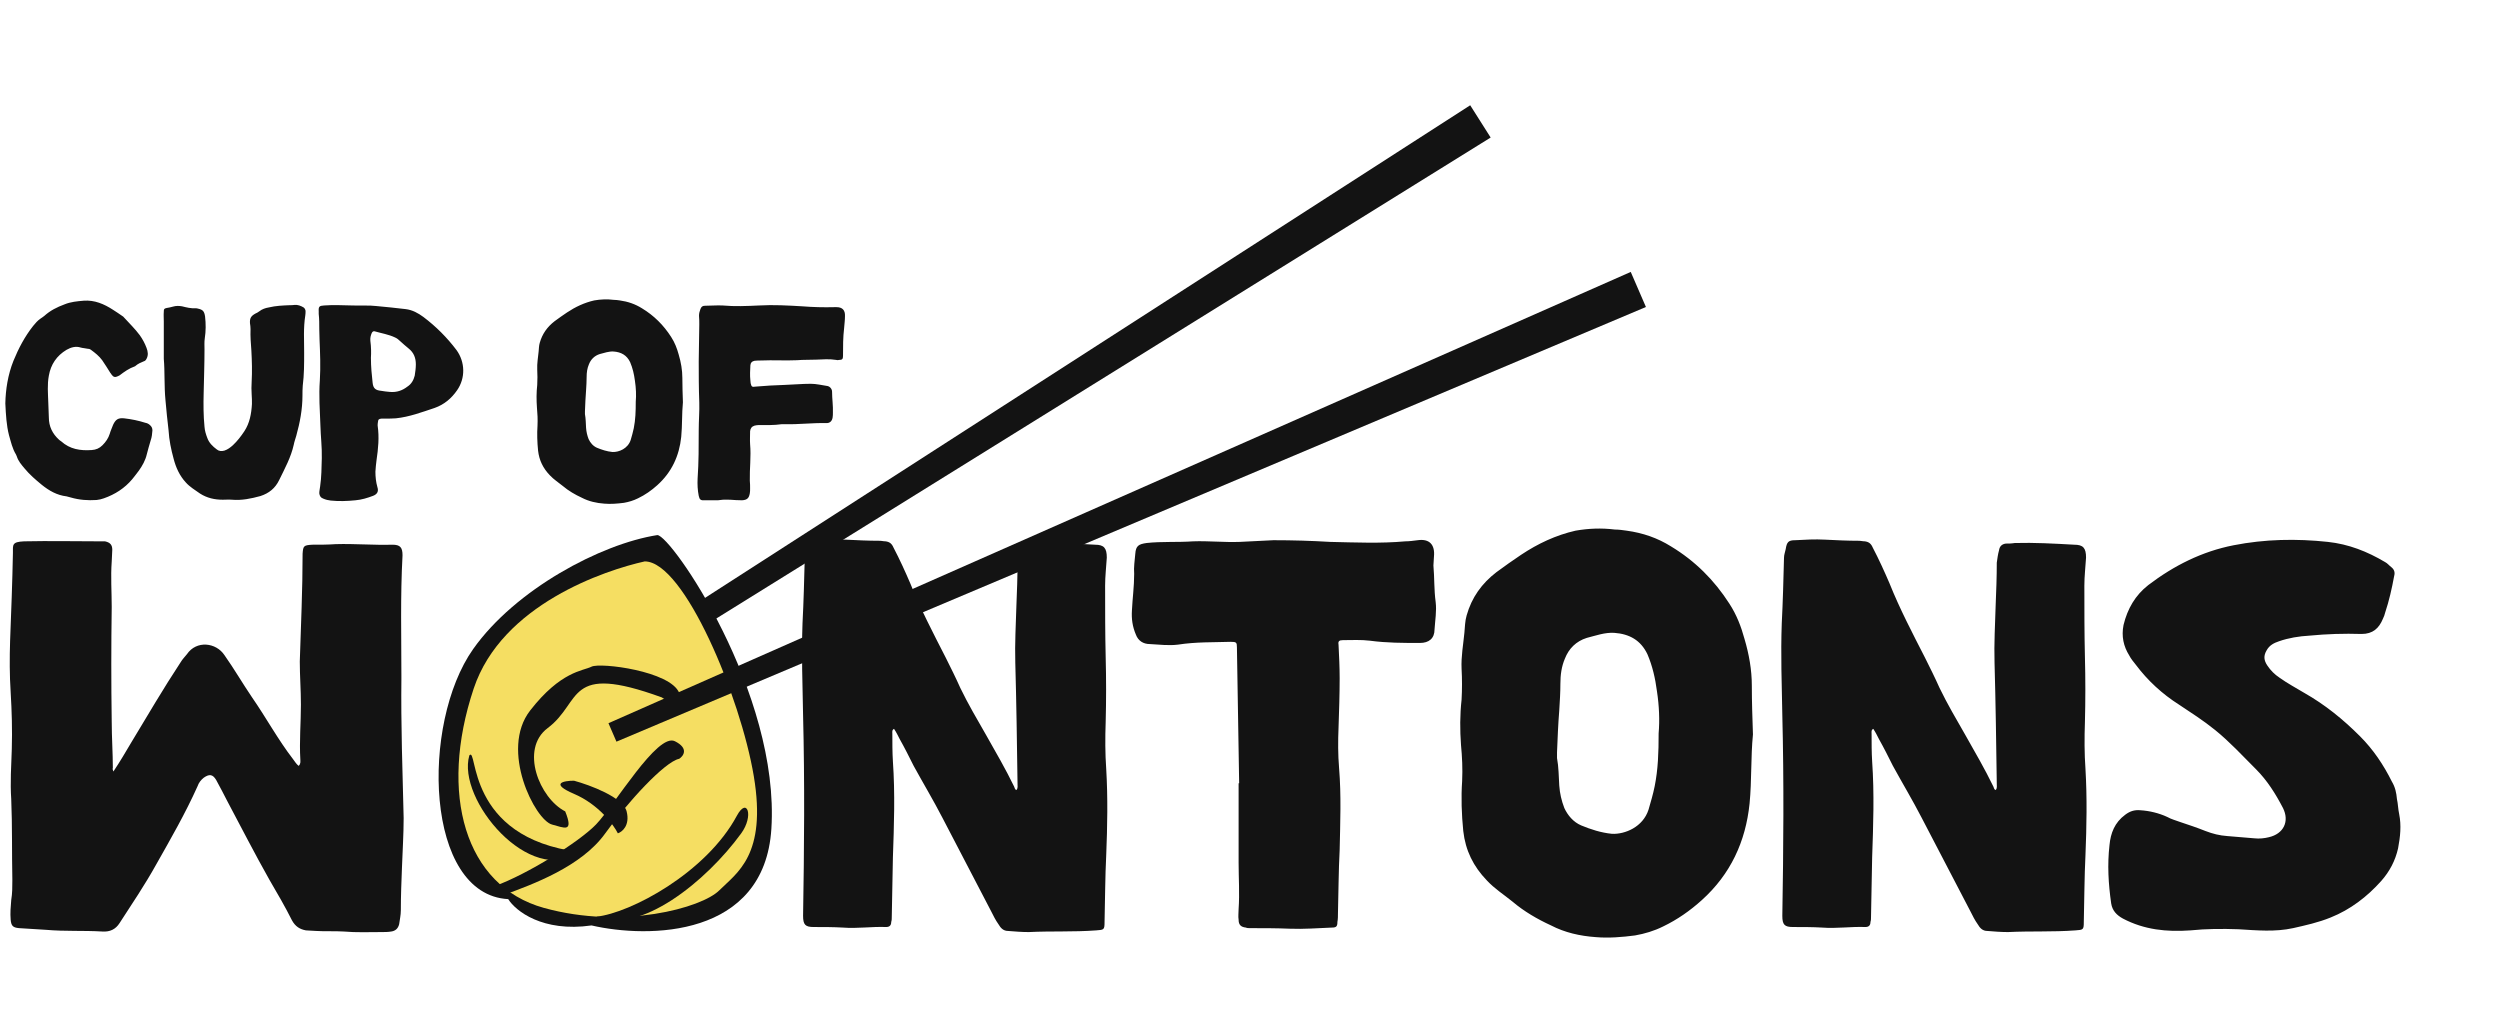 <svg width="285" height="115" viewBox="0 0 285 115" fill="none" xmlns="http://www.w3.org/2000/svg">
<path d="M167.603 12L169.935 15.679L61.718 82.895L60.491 80.958L167.603 12Z" fill="#131313"/>
<path d="M12.864 87.568C12.8 87.632 12.864 87.76 12.928 87.952C13.696 86.8 14.336 85.712 14.976 84.624C16.832 81.552 18.624 78.48 20.608 75.472C20.8 75.152 21.056 74.896 21.312 74.576C22.4 72.976 24.64 73.232 25.6 74.704C26.688 76.24 27.648 77.904 28.736 79.504C30.336 81.808 31.68 84.304 33.408 86.544C33.6 86.8 33.792 87.12 34.048 87.312C34.304 87.056 34.24 86.8 34.24 86.608C34.112 84.496 34.304 82.384 34.304 80.336C34.304 78.672 34.176 77.072 34.176 75.408C34.304 71.312 34.496 67.216 34.496 63.12C34.56 62.224 34.624 62.16 35.584 62.096C36.48 62.096 37.376 62.096 38.272 62.032C40.448 61.968 42.624 62.16 44.736 62.096C45.632 62.096 45.888 62.416 45.888 63.312C45.632 67.984 45.76 72.656 45.76 77.264C45.696 82.64 45.888 87.952 46.016 93.264C46.016 95.12 45.888 97.04 45.824 98.896C45.76 100.496 45.696 102.16 45.696 103.76C45.696 104.336 45.568 104.848 45.504 105.36C45.376 105.872 45.056 106.128 44.608 106.192C44.224 106.256 43.84 106.256 43.52 106.256C42.048 106.256 40.64 106.32 39.168 106.192C38.144 106.128 37.056 106.192 36.032 106.128C35.648 106.128 35.264 106.064 34.88 106.064C34.176 105.936 33.664 105.616 33.28 104.912C32.512 103.376 31.616 101.84 30.72 100.304C29.056 97.36 27.52 94.352 25.92 91.344C25.536 90.576 25.088 89.744 24.64 88.912C24.256 88.272 23.872 88.208 23.232 88.656C22.912 88.912 22.656 89.232 22.528 89.616C21.12 92.752 19.456 95.632 17.792 98.576C16.512 100.88 15.04 103.056 13.632 105.232C13.184 105.936 12.544 106.256 11.648 106.192C9.536 106.064 7.424 106.192 5.248 106C4.224 105.936 3.2 105.872 2.176 105.808C1.472 105.744 1.28 105.552 1.216 104.848C1.152 104.08 1.216 103.376 1.28 102.608C1.408 101.84 1.408 101.072 1.408 100.304C1.344 97.232 1.408 94.16 1.28 91.088C1.152 89.232 1.28 87.312 1.344 85.392C1.408 83.216 1.344 81.04 1.216 78.928C1.088 76.944 1.088 75.024 1.152 73.04C1.28 69.712 1.408 66.384 1.472 63.056C1.472 62.096 1.344 61.776 2.752 61.712C5.632 61.648 8.512 61.712 11.328 61.712C11.52 61.712 11.776 61.712 11.968 61.712C12.544 61.84 12.8 62.096 12.8 62.672C12.8 63.12 12.736 63.568 12.736 64.016C12.608 65.744 12.736 67.472 12.736 69.2C12.672 73.552 12.672 77.904 12.736 82.256C12.736 84.048 12.864 85.84 12.864 87.568ZM115.615 89.68C115.679 89.808 115.679 90 115.871 90.064C116.063 89.872 115.999 89.552 115.999 89.36C115.935 84.752 115.871 80.144 115.743 75.536C115.679 73.36 115.807 71.184 115.871 69.008C115.935 67.408 115.999 65.808 115.999 64.144C116.063 63.696 116.127 63.184 116.255 62.736C116.319 62.288 116.575 62.032 117.023 61.968C117.343 61.968 117.663 61.968 118.047 61.904C120.287 61.84 122.527 61.968 124.831 62.096C125.855 62.096 126.175 62.48 126.175 63.568C126.111 64.656 125.983 65.68 125.983 66.768C125.983 69.52 125.983 72.208 126.047 74.896C126.111 77.392 126.111 79.824 126.047 82.32C125.983 84.112 125.983 85.904 126.111 87.696C126.303 90.96 126.239 94.224 126.111 97.424C125.983 99.984 125.983 102.544 125.919 105.104C125.919 106 125.855 106 124.959 106.064C122.399 106.256 119.839 106.128 117.279 106.256C116.511 106.256 115.679 106.192 114.911 106.128C114.399 106.128 114.079 105.808 113.823 105.36C113.503 104.912 113.247 104.4 112.991 103.888C111.135 100.304 109.279 96.784 107.423 93.2C106.399 91.216 105.247 89.296 104.159 87.312C103.647 86.288 103.135 85.264 102.559 84.24C102.367 83.856 102.175 83.472 101.919 83.088C101.663 83.216 101.727 83.472 101.727 83.664C101.727 84.688 101.727 85.776 101.791 86.8C102.047 90.448 101.919 94.096 101.791 97.744C101.727 99.984 101.727 102.224 101.663 104.464C101.663 104.72 101.663 104.912 101.599 105.104C101.599 105.488 101.407 105.68 101.023 105.68C99.359 105.616 97.759 105.872 96.095 105.744C95.007 105.68 93.855 105.68 92.767 105.68C91.807 105.68 91.551 105.424 91.551 104.4C91.679 96.784 91.743 89.168 91.551 81.552C91.487 78.096 91.359 74.576 91.487 71.056C91.615 68.56 91.679 66.064 91.743 63.568C91.743 63.248 91.871 62.928 91.935 62.608C92.063 61.776 92.255 61.584 93.023 61.584C94.175 61.52 95.263 61.456 96.415 61.52C97.695 61.584 98.975 61.648 100.255 61.648C100.511 61.648 100.703 61.712 100.959 61.712C101.407 61.776 101.663 61.968 101.855 62.416C102.559 63.76 103.199 65.168 103.775 66.512C104.927 69.392 106.399 72.208 107.807 74.96C108.383 76.112 108.959 77.264 109.471 78.416C110.367 80.272 111.391 82 112.415 83.792C113.503 85.712 114.655 87.696 115.615 89.68ZM141.201 89.296H141.264C141.201 84.112 141.073 78.992 141.009 73.808C141.009 73.232 140.944 73.168 140.304 73.168C138.32 73.232 136.337 73.168 134.288 73.488C133.264 73.616 132.176 73.488 131.088 73.424C130.32 73.424 129.744 73.04 129.488 72.336C129.104 71.44 128.976 70.544 129.04 69.584C129.104 68.24 129.296 66.832 129.296 65.424C129.232 64.656 129.36 63.888 129.424 63.12C129.488 62.224 129.808 62.032 130.704 61.904C132.432 61.712 134.224 61.84 136.016 61.712C137.745 61.648 139.536 61.84 141.328 61.776C142.609 61.712 143.889 61.648 145.169 61.584C147.344 61.584 149.521 61.648 151.632 61.776C154.513 61.84 157.392 61.968 160.208 61.712C160.657 61.712 161.104 61.648 161.617 61.584C162.961 61.392 163.601 62.096 163.472 63.44C163.472 63.76 163.409 64.144 163.409 64.464C163.537 65.872 163.472 67.216 163.665 68.624C163.792 69.648 163.601 70.736 163.537 71.76C163.537 72.784 162.896 73.296 161.873 73.296C159.952 73.296 158.097 73.296 156.177 73.04C155.153 72.912 154.128 72.976 153.104 72.976C152.656 72.976 152.528 73.104 152.593 73.488C152.656 74.768 152.721 76.048 152.721 77.328C152.721 79.184 152.656 81.04 152.593 82.96C152.528 84.496 152.528 86.032 152.656 87.568C152.913 90.704 152.785 93.776 152.721 96.912C152.593 99.28 152.593 101.712 152.528 104.08C152.528 104.4 152.528 104.784 152.465 105.104C152.465 105.616 152.337 105.744 151.825 105.744C150.225 105.808 148.625 105.936 147.024 105.872C145.489 105.808 144.017 105.808 142.481 105.808C142.352 105.808 142.161 105.808 142.033 105.744C141.457 105.68 141.201 105.424 141.201 104.848C141.137 104.464 141.201 104.08 141.201 103.632C141.328 101.84 141.201 100.112 141.201 98.32C141.201 95.312 141.201 92.304 141.201 89.296ZM199.708 78.16C199.708 80.016 199.772 81.808 199.836 83.728C199.58 86.288 199.708 88.976 199.452 91.6C199.004 95.952 197.276 99.664 194.012 102.608C192.668 103.824 191.196 104.848 189.596 105.616C188.572 106.128 187.484 106.448 186.396 106.64C184.924 106.832 183.388 106.96 181.916 106.832C180.124 106.704 178.396 106.32 176.796 105.488C175.26 104.784 173.724 103.888 172.444 102.8C171.42 101.968 170.396 101.328 169.5 100.368C167.964 98.768 167.068 96.976 166.812 94.736C166.62 92.816 166.556 90.896 166.684 89.04C166.748 87.632 166.684 86.288 166.556 84.944C166.428 83.216 166.428 81.488 166.62 79.76C166.684 78.608 166.684 77.392 166.62 76.24C166.556 74.832 166.812 73.488 166.94 72.144C167.004 71.504 167.004 70.8 167.196 70.16C167.772 68.112 168.924 66.512 170.588 65.232C171.548 64.528 172.444 63.888 173.404 63.248C175.324 61.968 177.372 61.008 179.612 60.496C181.084 60.24 182.556 60.176 184.092 60.368C184.54 60.368 184.988 60.432 185.436 60.496C187.292 60.752 188.956 61.328 190.492 62.288C193.244 63.952 195.42 66.128 197.148 68.816C197.98 70.096 198.492 71.44 198.876 72.848C199.388 74.576 199.708 76.368 199.708 78.16ZM188.636 89.616C189.02 87.696 189.084 85.776 189.084 83.6C189.212 82.128 189.148 80.464 188.892 78.8C188.7 77.328 188.38 75.92 187.804 74.576C187.036 72.976 185.756 72.272 184.028 72.144C182.94 72.08 181.916 72.464 180.892 72.72C179.676 73.104 178.844 73.936 178.396 75.088C178.012 75.984 177.884 76.944 177.884 77.968C177.884 78.928 177.82 79.952 177.756 80.976C177.628 82.576 177.564 84.176 177.5 85.776C177.5 86.032 177.5 86.224 177.5 86.416C177.692 87.44 177.692 88.528 177.756 89.552C177.82 90.448 178.012 91.28 178.332 92.112C178.716 92.944 179.356 93.712 180.252 94.096C181.34 94.544 182.492 94.928 183.772 95.056C185.244 95.12 187.292 94.288 187.932 92.304C188.188 91.408 188.444 90.576 188.636 89.616ZM227.249 89.68C227.313 89.808 227.313 90 227.505 90.064C227.697 89.872 227.633 89.552 227.633 89.36C227.569 84.752 227.505 80.144 227.377 75.536C227.313 73.36 227.441 71.184 227.505 69.008C227.569 67.408 227.633 65.808 227.633 64.144C227.697 63.696 227.761 63.184 227.889 62.736C227.953 62.288 228.209 62.032 228.657 61.968C228.977 61.968 229.297 61.968 229.681 61.904C231.921 61.84 234.161 61.968 236.465 62.096C237.489 62.096 237.809 62.48 237.809 63.568C237.745 64.656 237.617 65.68 237.617 66.768C237.617 69.52 237.617 72.208 237.681 74.896C237.745 77.392 237.745 79.824 237.681 82.32C237.617 84.112 237.617 85.904 237.745 87.696C237.937 90.96 237.873 94.224 237.745 97.424C237.617 99.984 237.617 102.544 237.553 105.104C237.553 106 237.489 106 236.593 106.064C234.033 106.256 231.473 106.128 228.913 106.256C228.145 106.256 227.313 106.192 226.545 106.128C226.033 106.128 225.713 105.808 225.457 105.36C225.137 104.912 224.881 104.4 224.625 103.888C222.769 100.304 220.913 96.784 219.057 93.2C218.033 91.216 216.881 89.296 215.793 87.312C215.281 86.288 214.769 85.264 214.193 84.24C214.001 83.856 213.809 83.472 213.553 83.088C213.297 83.216 213.361 83.472 213.361 83.664C213.361 84.688 213.361 85.776 213.425 86.8C213.681 90.448 213.553 94.096 213.425 97.744C213.361 99.984 213.361 102.224 213.297 104.464C213.297 104.72 213.297 104.912 213.233 105.104C213.233 105.488 213.041 105.68 212.657 105.68C210.993 105.616 209.393 105.872 207.729 105.744C206.641 105.68 205.489 105.68 204.401 105.68C203.441 105.68 203.185 105.424 203.185 104.4C203.313 96.784 203.377 89.168 203.185 81.552C203.121 78.096 202.993 74.576 203.121 71.056C203.249 68.56 203.313 66.064 203.377 63.568C203.377 63.248 203.505 62.928 203.569 62.608C203.697 61.776 203.889 61.584 204.657 61.584C205.809 61.52 206.897 61.456 208.049 61.52C209.329 61.584 210.609 61.648 211.889 61.648C212.145 61.648 212.337 61.712 212.593 61.712C213.041 61.776 213.297 61.968 213.489 62.416C214.193 63.76 214.833 65.168 215.409 66.512C216.561 69.392 218.033 72.208 219.441 74.96C220.017 76.112 220.593 77.264 221.105 78.416C222.001 80.272 223.025 82 224.049 83.792C225.137 85.712 226.289 87.696 227.249 89.68ZM261.411 105.808C259.363 106.256 257.315 106.064 255.203 105.936C253.347 105.872 251.555 105.872 249.699 106.064C247.011 106.256 244.451 106 242.019 104.72C241.315 104.336 240.803 103.824 240.675 102.992C240.355 100.752 240.227 98.576 240.483 96.336C240.611 94.992 241.059 93.776 242.275 92.88C242.787 92.496 243.299 92.304 244.003 92.368C245.027 92.432 246.115 92.688 247.075 93.136C247.523 93.392 248.035 93.52 248.547 93.712C249.507 94.032 250.467 94.352 251.427 94.736C252.259 95.056 253.027 95.248 253.923 95.312C254.947 95.376 255.971 95.504 256.995 95.568C257.571 95.632 258.147 95.568 258.659 95.44C260.323 95.056 261.027 93.648 260.259 92.112C259.427 90.512 258.467 88.976 257.187 87.696C255.651 86.16 254.179 84.56 252.515 83.216C251.171 82.128 249.763 81.232 248.419 80.336C246.499 79.12 244.835 77.584 243.491 75.792C243.235 75.472 242.915 75.088 242.723 74.704C242.083 73.68 241.827 72.528 242.083 71.248C242.531 69.392 243.427 67.856 244.899 66.704C247.843 64.464 251.043 62.864 254.627 62.16C258.211 61.456 261.795 61.392 265.379 61.776C267.747 62.032 269.859 62.864 271.907 64.08C272.163 64.208 272.355 64.464 272.611 64.656C272.931 64.912 273.059 65.232 272.931 65.68C272.675 67.088 272.355 68.496 271.907 69.84C271.843 70.096 271.779 70.288 271.651 70.544C271.203 71.632 270.499 72.272 269.219 72.272C267.235 72.208 265.251 72.272 263.267 72.464C262.115 72.528 260.899 72.72 259.811 73.104C259.235 73.296 258.723 73.552 258.403 74.128C258.019 74.768 258.083 75.28 258.467 75.856C258.851 76.432 259.299 76.88 259.875 77.264C260.771 77.904 261.731 78.416 262.691 78.992C265.059 80.336 267.107 82 269.027 83.92C270.563 85.456 271.715 87.184 272.675 89.104C273.059 89.744 273.187 90.384 273.251 91.088C273.379 91.664 273.379 92.24 273.507 92.816C273.763 94.096 273.635 95.376 273.379 96.72C273.059 98.128 272.419 99.344 271.459 100.432C269.859 102.224 267.939 103.696 265.699 104.592C264.291 105.168 262.819 105.488 261.411 105.808Z" fill="#131313"/>
<path d="M1.024 49.608C0.736 48.488 0.672 47.304 0.608 45.992C0.64 44.424 0.896 42.728 1.536 41.128C2.112 39.72 2.816 38.376 3.776 37.16C4.032 36.84 4.288 36.552 4.608 36.328C4.768 36.232 4.928 36.104 5.056 36.008C5.728 35.4 6.496 35.016 7.36 34.696C8.064 34.408 8.8 34.344 9.536 34.28C10.784 34.184 11.872 34.664 12.864 35.304C13.248 35.528 13.568 35.784 13.92 36.008C14.016 36.072 14.08 36.104 14.144 36.2C14.752 36.872 15.392 37.48 15.936 38.216C16.256 38.664 16.512 39.144 16.704 39.656C16.864 40.072 16.928 40.488 16.704 40.904C16.64 41.032 16.544 41.16 16.384 41.192C16.064 41.32 15.712 41.48 15.456 41.704C15.424 41.736 15.392 41.768 15.36 41.768C14.72 41.992 14.176 42.376 13.632 42.792C13.568 42.824 13.504 42.856 13.44 42.888C13.12 43.048 12.928 42.984 12.736 42.728C12.672 42.632 12.64 42.568 12.576 42.504C12.288 42.024 11.968 41.544 11.648 41.064C11.296 40.584 10.848 40.232 10.368 39.88C10.24 39.784 10.112 39.752 9.952 39.752C9.696 39.688 9.44 39.688 9.216 39.624C8.64 39.432 8.096 39.592 7.584 39.88C6.464 40.552 5.792 41.544 5.568 42.824C5.376 43.848 5.472 44.84 5.504 45.864C5.536 46.44 5.536 47.016 5.568 47.592C5.568 48.616 5.984 49.448 6.72 50.12C6.784 50.184 6.88 50.248 6.976 50.312C7.968 51.208 9.152 51.4 10.464 51.304C10.944 51.272 11.328 51.112 11.68 50.76C12.064 50.376 12.352 49.96 12.512 49.448C12.608 49.096 12.768 48.776 12.896 48.424C13.184 47.816 13.472 47.624 14.144 47.688C14.976 47.784 15.776 47.944 16.576 48.2C16.768 48.232 16.96 48.328 17.088 48.456C17.28 48.616 17.376 48.808 17.376 49.064C17.344 49.448 17.312 49.832 17.184 50.184C17.024 50.728 16.864 51.272 16.736 51.784C16.576 52.488 16.224 53.096 15.84 53.64C15.584 53.992 15.328 54.312 15.072 54.632C14.208 55.656 13.12 56.36 11.84 56.808C11.584 56.904 11.296 56.968 11.008 57C10.016 57.064 9.056 57 8.064 56.712C7.904 56.68 7.744 56.616 7.584 56.584C6.496 56.456 5.6 55.944 4.768 55.272C4.064 54.696 3.36 54.088 2.784 53.384C2.432 52.968 2.08 52.552 1.92 52.04C1.888 51.944 1.856 51.88 1.824 51.816C1.408 51.144 1.248 50.376 1.024 49.608ZM18.865 45.64C18.705 44.008 18.801 42.376 18.673 40.904C18.673 39.368 18.673 38.024 18.673 36.648C18.673 36.296 18.641 35.912 18.673 35.528C18.673 35.24 18.705 35.176 18.993 35.112C19.249 35.08 19.473 35.016 19.729 34.952C20.049 34.856 20.401 34.856 20.753 34.92C21.265 35.048 21.777 35.176 22.321 35.144C22.385 35.144 22.449 35.144 22.545 35.176C23.121 35.304 23.281 35.464 23.377 36.072C23.473 36.904 23.473 37.736 23.345 38.568C23.281 38.984 23.313 39.432 23.313 39.848C23.313 41.512 23.249 43.176 23.217 44.84C23.185 46.088 23.185 47.368 23.313 48.648C23.345 49.096 23.473 49.512 23.633 49.928C23.825 50.472 24.241 50.888 24.721 51.24C24.945 51.432 25.265 51.464 25.585 51.368C25.969 51.24 26.257 51.016 26.545 50.76C27.057 50.28 27.473 49.736 27.857 49.16C28.465 48.232 28.657 47.176 28.721 46.056C28.721 45.704 28.721 45.32 28.689 44.936C28.657 44.488 28.657 44.008 28.689 43.528C28.753 42.344 28.721 41.16 28.657 39.976C28.593 39.144 28.529 38.344 28.561 37.512C28.561 37.288 28.529 37.064 28.497 36.84C28.465 36.296 28.593 36.04 29.105 35.752C29.265 35.688 29.425 35.592 29.553 35.496C29.873 35.24 30.257 35.112 30.641 35.048C31.441 34.856 32.241 34.824 33.041 34.792C33.201 34.792 33.393 34.792 33.585 34.76C33.937 34.728 34.289 34.856 34.609 35.048C34.737 35.144 34.801 35.272 34.833 35.432C34.833 35.624 34.833 35.784 34.801 35.976C34.577 37.384 34.673 38.792 34.673 40.2C34.673 41.48 34.673 42.728 34.513 43.976C34.481 44.36 34.481 44.744 34.481 45.096C34.481 46.664 34.193 48.168 33.777 49.672C33.681 50.024 33.553 50.344 33.489 50.696C33.169 52.136 32.465 53.416 31.825 54.728C31.377 55.656 30.673 56.232 29.681 56.552C28.625 56.84 27.569 57.064 26.449 56.968C26.097 56.936 25.745 56.968 25.393 56.968C24.465 56.968 23.601 56.776 22.801 56.264C22.225 55.848 21.649 55.528 21.169 54.984C20.465 54.216 20.049 53.288 19.793 52.296C19.505 51.24 19.281 50.184 19.217 49.064C19.089 47.944 18.961 46.792 18.865 45.64ZM36.941 34.824C38.093 34.728 39.278 34.824 40.173 34.824C41.261 34.856 42.093 34.792 42.894 34.888C44.014 34.984 45.133 35.112 46.254 35.24C47.022 35.336 47.661 35.688 48.27 36.136C49.709 37.224 50.958 38.472 52.045 39.912C53.038 41.288 53.069 43.112 52.109 44.488C51.469 45.416 50.638 46.12 49.55 46.504C48.109 46.984 46.669 47.528 45.133 47.688C44.718 47.72 44.334 47.72 43.917 47.72C43.789 47.72 43.63 47.72 43.502 47.72C43.181 47.752 43.117 47.816 43.086 48.104C43.053 48.264 43.053 48.392 43.053 48.52C43.245 49.864 43.117 51.144 42.925 52.456C42.861 52.904 42.83 53.32 42.797 53.768C42.797 54.376 42.861 54.952 43.022 55.528C43.181 56.008 43.022 56.328 42.541 56.52C41.87 56.776 41.23 56.968 40.526 57.032C39.566 57.128 38.638 57.16 37.709 57.064C37.422 57.032 37.133 56.968 36.846 56.84C36.557 56.744 36.429 56.52 36.398 56.232C36.398 55.976 36.462 55.72 36.493 55.464C36.654 54.376 36.654 53.32 36.685 52.232C36.718 50.984 36.557 49.736 36.526 48.488C36.462 46.792 36.334 45.064 36.462 43.368C36.557 41.8 36.493 40.264 36.429 38.728C36.429 38.312 36.398 37.928 36.398 37.544C36.398 36.936 36.398 36.36 36.334 35.784C36.334 35.688 36.334 35.592 36.334 35.496C36.301 34.952 36.398 34.856 36.941 34.824ZM42.221 38.856C42.318 39.56 42.318 40.264 42.285 40.776C42.285 41.864 42.382 42.728 42.477 43.624C42.541 44.264 42.797 44.488 43.438 44.552C43.789 44.616 44.109 44.648 44.462 44.68C45.23 44.744 45.87 44.52 46.446 44.072C46.894 43.784 47.15 43.336 47.278 42.824C47.342 42.408 47.406 41.96 47.406 41.544C47.406 40.808 47.181 40.2 46.574 39.72C46.254 39.464 45.934 39.176 45.614 38.888C45.453 38.728 45.261 38.568 45.038 38.472C44.301 38.12 43.469 37.992 42.702 37.768C42.541 37.736 42.446 37.832 42.382 37.96C42.254 38.248 42.19 38.536 42.221 38.856ZM77.788 43.08C77.788 44.008 77.82 44.904 77.852 45.864C77.724 47.144 77.788 48.488 77.66 49.8C77.436 51.976 76.572 53.832 74.94 55.304C74.268 55.912 73.532 56.424 72.732 56.808C72.22 57.064 71.676 57.224 71.132 57.32C70.396 57.416 69.628 57.48 68.892 57.416C67.996 57.352 67.132 57.16 66.332 56.744C65.564 56.392 64.796 55.944 64.156 55.4C63.644 54.984 63.132 54.664 62.684 54.184C61.916 53.384 61.468 52.488 61.34 51.368C61.244 50.408 61.212 49.448 61.276 48.52C61.308 47.816 61.276 47.144 61.212 46.472C61.148 45.608 61.148 44.744 61.244 43.88C61.276 43.304 61.276 42.696 61.244 42.12C61.212 41.416 61.34 40.744 61.404 40.072C61.436 39.752 61.436 39.4 61.532 39.08C61.82 38.056 62.396 37.256 63.228 36.616C63.708 36.264 64.156 35.944 64.636 35.624C65.596 34.984 66.62 34.504 67.74 34.248C68.476 34.12 69.212 34.088 69.98 34.184C70.204 34.184 70.428 34.216 70.652 34.248C71.58 34.376 72.412 34.664 73.18 35.144C74.556 35.976 75.644 37.064 76.508 38.408C76.924 39.048 77.18 39.72 77.372 40.424C77.628 41.288 77.788 42.184 77.788 43.08ZM72.252 48.808C72.444 47.848 72.476 46.888 72.476 45.8C72.54 45.064 72.508 44.232 72.38 43.4C72.284 42.664 72.124 41.96 71.836 41.288C71.452 40.488 70.812 40.136 69.948 40.072C69.404 40.04 68.892 40.232 68.38 40.36C67.772 40.552 67.356 40.968 67.132 41.544C66.94 41.992 66.876 42.472 66.876 42.984C66.876 43.464 66.844 43.976 66.812 44.488C66.748 45.288 66.716 46.088 66.684 46.888C66.684 47.016 66.684 47.112 66.684 47.208C66.78 47.72 66.78 48.264 66.812 48.776C66.844 49.224 66.94 49.64 67.1 50.056C67.292 50.472 67.612 50.856 68.06 51.048C68.604 51.272 69.18 51.464 69.82 51.528C70.556 51.56 71.58 51.144 71.9 50.152C72.028 49.704 72.156 49.288 72.252 48.808ZM79.655 49.032C79.655 47.944 79.751 46.824 79.719 45.896C79.655 44.2 79.655 42.696 79.655 41.192C79.687 39.784 79.687 38.408 79.719 37C79.719 36.648 79.719 36.328 79.687 36.008C79.687 35.72 79.751 35.496 79.847 35.24C79.943 34.984 80.071 34.856 80.359 34.856C81.031 34.856 81.703 34.792 82.375 34.824C83.751 34.952 85.159 34.888 86.535 34.824C88.167 34.728 89.831 34.824 91.463 34.92C92.679 35.016 93.895 35.048 95.143 35.016C95.207 35.016 95.303 35.016 95.367 35.016C96.039 35.016 96.359 35.368 96.327 36.04C96.327 36.488 96.263 36.936 96.231 37.384C96.103 38.44 96.103 39.496 96.103 40.584C96.103 40.936 96.007 41.032 95.655 41.032C95.527 41.064 95.431 41.064 95.335 41.032C94.567 40.904 93.799 40.968 93.031 41C92.295 41.032 91.591 41 90.855 41.064C89.511 41.128 88.135 41.032 86.759 41.096C86.535 41.096 86.279 41.096 86.023 41.128C85.703 41.192 85.575 41.352 85.543 41.64C85.511 42.216 85.479 42.792 85.543 43.368C85.543 43.496 85.575 43.592 85.575 43.688C85.671 44.104 85.735 44.136 86.151 44.072C87.239 43.976 88.359 43.912 89.447 43.88C90.439 43.848 91.431 43.752 92.423 43.752C93.063 43.752 93.703 43.912 94.343 44.008C94.631 44.072 94.855 44.36 94.855 44.648C94.855 45.448 94.983 46.248 94.951 47.048C94.951 47.208 94.951 47.4 94.919 47.592C94.855 48.008 94.599 48.264 94.151 48.232C92.615 48.2 91.079 48.392 89.511 48.36C89.383 48.36 89.223 48.36 89.095 48.36C88.231 48.488 87.367 48.456 86.503 48.456C86.343 48.456 86.183 48.488 86.023 48.52C85.703 48.616 85.543 48.84 85.511 49.16C85.511 49.672 85.479 50.152 85.511 50.632C85.639 52.04 85.447 53.416 85.479 54.792C85.511 55.112 85.511 55.4 85.511 55.688C85.511 55.88 85.511 56.072 85.479 56.232C85.383 56.808 85.159 57 84.583 57.032C84.135 57.032 83.687 57 83.239 56.968C82.855 56.968 82.503 56.936 82.119 57C81.959 57.032 81.799 57.032 81.607 57.032C81.191 57.032 80.775 57.032 80.359 57.032C79.879 57.064 79.751 56.968 79.655 56.52C79.527 55.88 79.495 55.208 79.527 54.568C79.655 52.712 79.655 50.888 79.655 49.032Z" fill="#131313"/>
<path d="M53.936 74C58.736 67.2 68.5 62 74.936 61C76.5 61 88.936 79 87.936 94.5C87.136 106.9 73.936 107 67.436 105.5C61.836 106.3 58.769 103.833 57.936 102.5C48.436 102 47.936 82.5 53.936 74Z" fill="#131313"/>
<path d="M54 78.5C57.2 68.9 69 65 73.5 64C78 64 84.436 79.5 85.936 88.5C87.436 97.5 84 99.5 82 101.5C80 103.5 71 106 62 103.5C53 101 50 90.5 54 78.5Z" fill="#F5DE62"/>
<path d="M77.436 86.5C75.769 86.833 71.5 91.5 69 95C66.279 98.81 60.667 100.833 57.5 102L56.436 101C60.117 99.667 66 96 67.936 94C70.046 91.82 74.936 83.5 76.936 84.5C78.536 85.3 77.936 86.167 77.436 86.5Z" fill="#131313"/>
<path d="M84 93C80.5 99.51 71.878 104.081 68 104.5C72.944 106.594 80.5 100.5 84.5 95C85.954 93 85.184 90.798 84 93Z" fill="#131313"/>
<path d="M53.507 86.108C54.5 85 53 95.5 66.026 97.127C60.453 101.136 52.039 91.14 53.507 86.108Z" fill="#131313"/>
<path d="M62.436 83C59.236 85.4 61.5 91 64.436 92.5C65.436 95 64.305 94.354 62.936 94C61 93.5 56.936 85.5 60.436 81C63.936 76.5 66.436 76.5 67.436 76C68.436 75.5 76.436 76.5 77.436 79C78.236 81 76.436 80.167 75.436 79.5C64.436 75.5 66.436 80 62.436 83Z" fill="#131313"/>
<g filter="url(#filter0_d_203_3)">
<path d="M71.436 88.5C71.036 86.9 67.269 85.5 65.436 85C64.269 85 62.636 85.3 65.436 86.5C68.236 87.7 69.936 90 70.436 91C70.936 90.833 71.836 90.1 71.436 88.5Z" fill="#131313"/>
</g>
<path d="M185.905 31L187.635 34.997L70.275 84.549L69.364 82.445L185.905 31Z" fill="#131313"/>
<defs>
<filter id="filter0_d_203_3" x="59.89" y="85" width="15.646" height="14" filterUnits="userSpaceOnUse" color-interpolation-filters="sRGB">
<feFlood flood-opacity="0" result="BackgroundImageFix"/>
<feColorMatrix in="SourceAlpha" type="matrix" values="0 0 0 0 0 0 0 0 0 0 0 0 0 0 0 0 0 0 127 0" result="hardAlpha"/>
<feOffset dy="4"/>
<feGaussianBlur stdDeviation="2"/>
<feComposite in2="hardAlpha" operator="out"/>
<feColorMatrix type="matrix" values="0 0 0 0 0 0 0 0 0 0 0 0 0 0 0 0 0 0 0.25 0"/>
<feBlend mode="normal" in2="BackgroundImageFix" result="effect1_dropShadow_203_3"/>
<feBlend mode="normal" in="SourceGraphic" in2="effect1_dropShadow_203_3" result="shape"/>
</filter>
</defs>
</svg>
